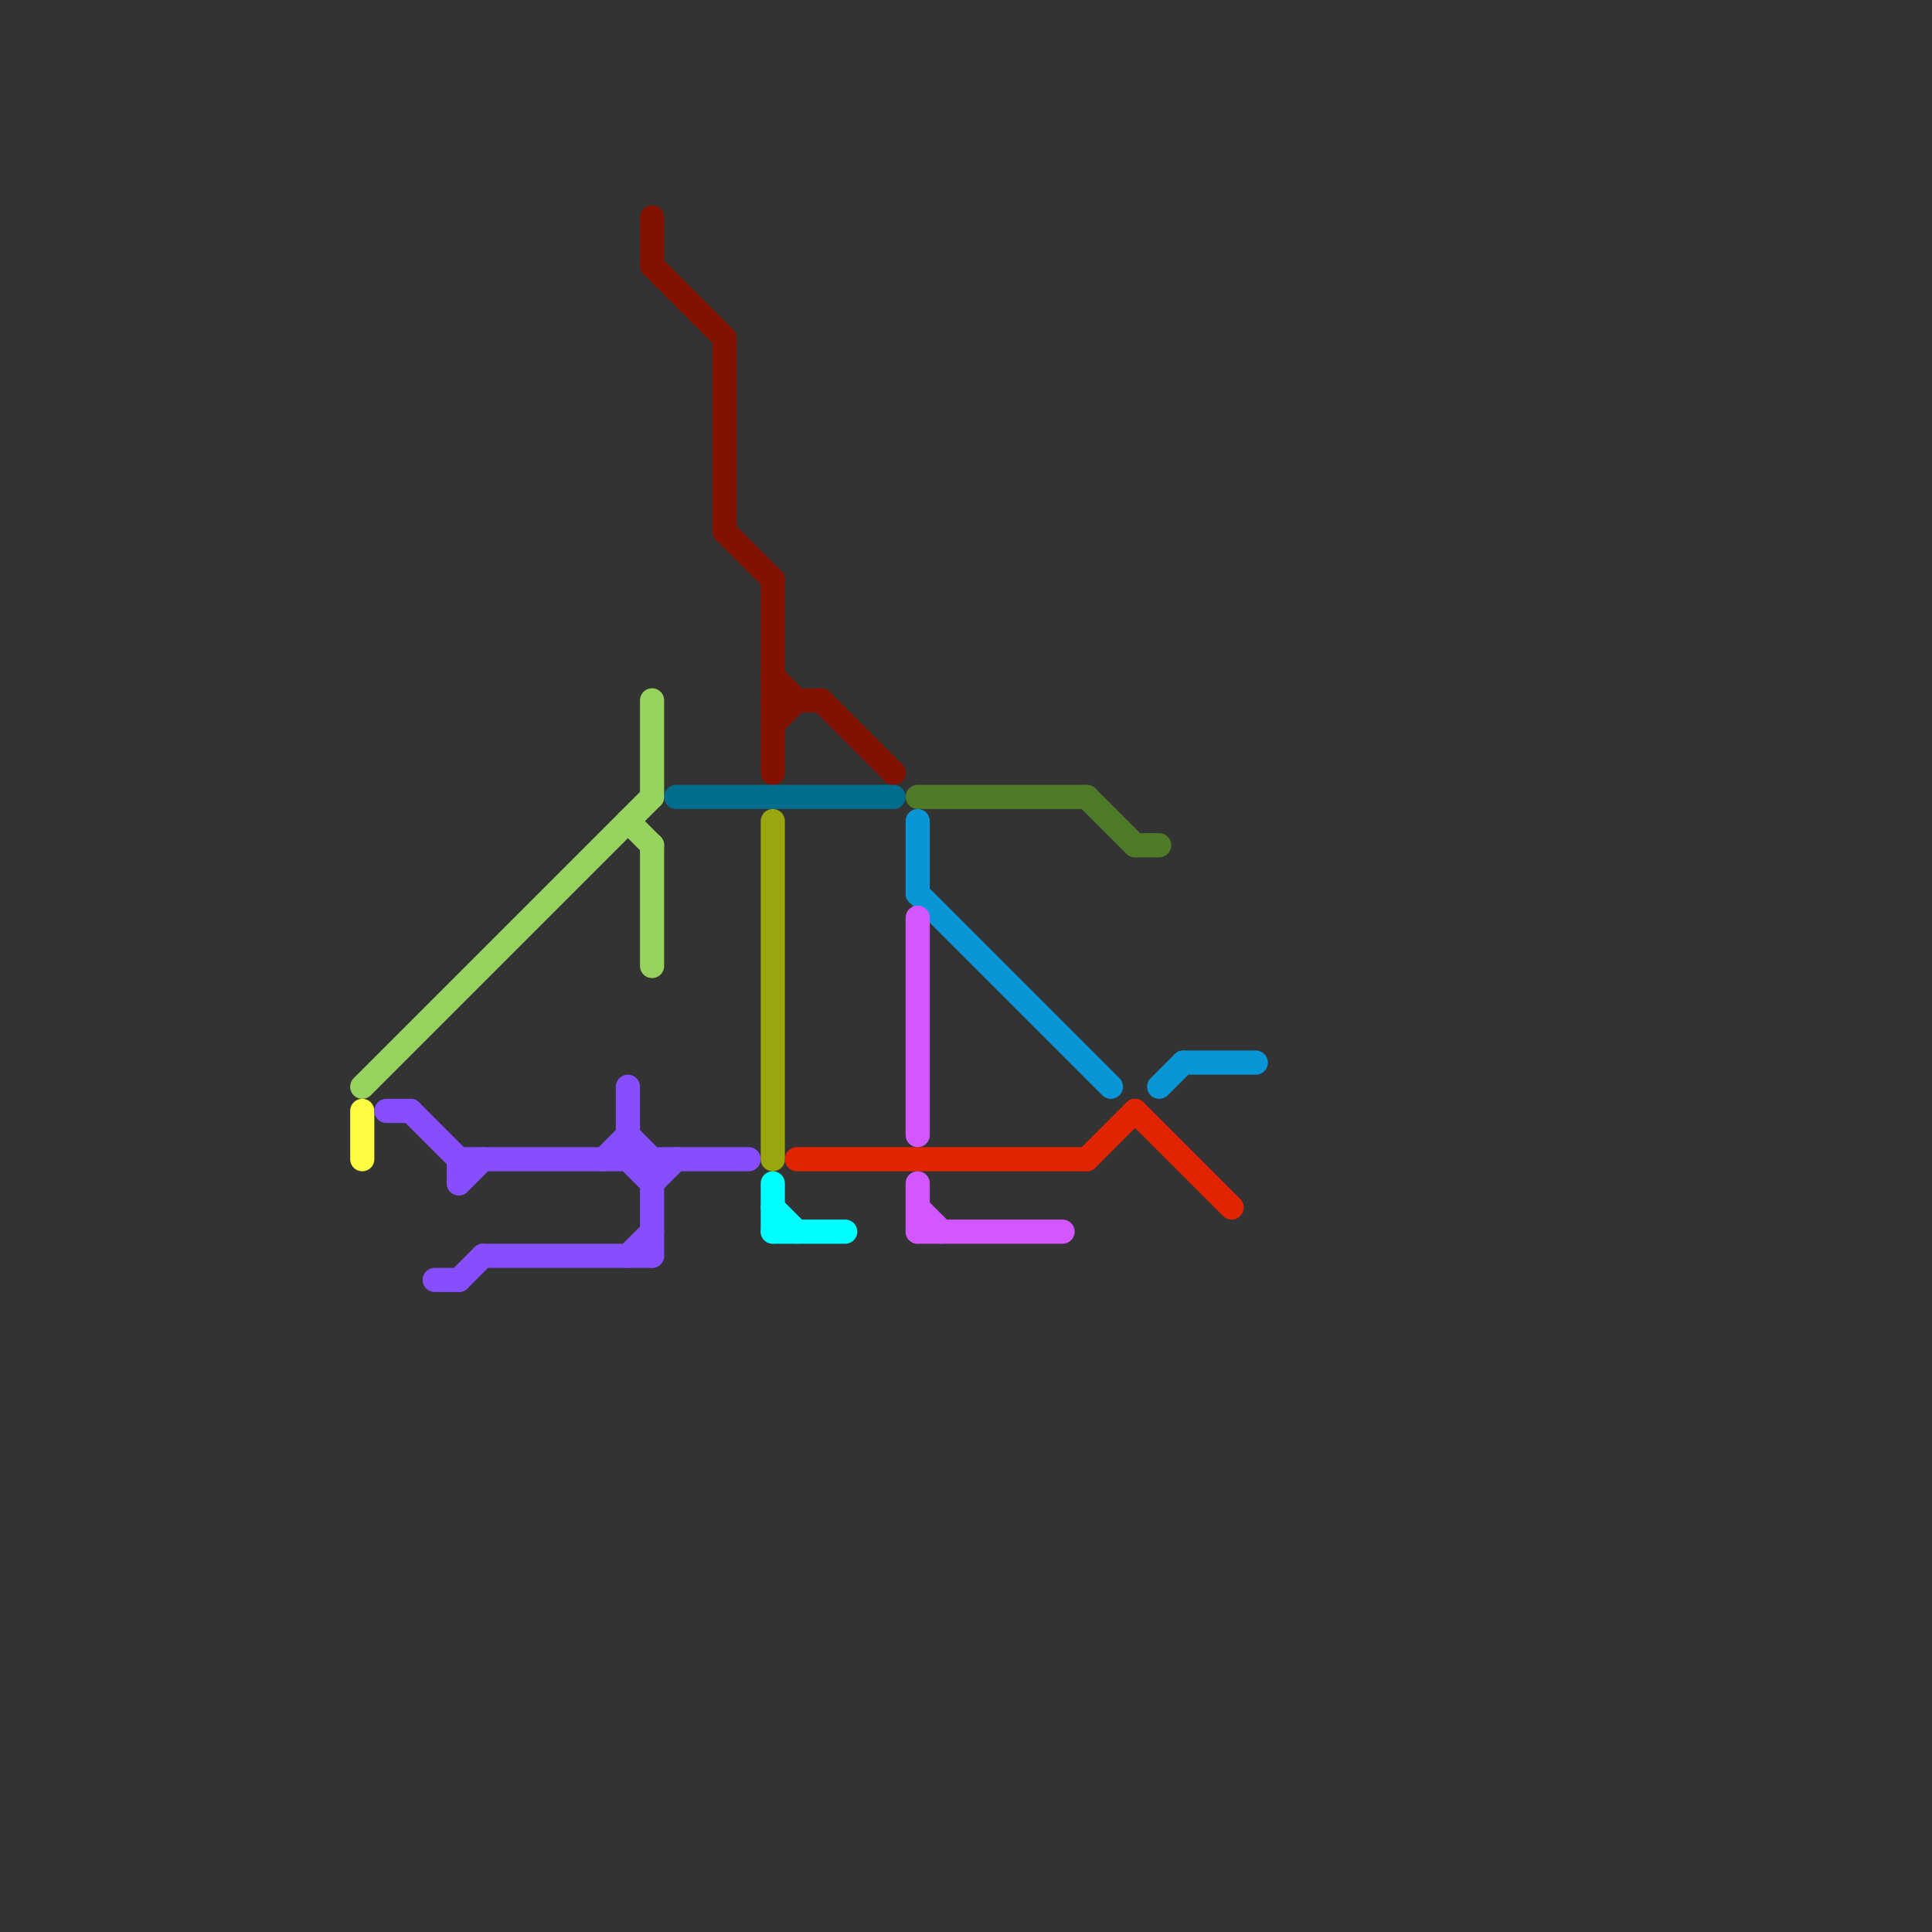 
<svg version="1.1" xmlns="http://www.w3.org/2000/svg" viewBox="0 0 80 80">
<rect x="0" y="0" width="80" height="80" fill="#333333" stroke="none"/>
<style>text { font: 1px Helvetica; font-weight: 600; white-space: pre; dominant-baseline: central; } line { stroke-width: 1; fill: none; stroke-linecap: round; stroke-linejoin: round; } .c0 { stroke: #96d35f } .c1 { stroke: #fffc41 } .c2 { stroke: #874efe } .c3 { stroke: #831100 } .c4 { stroke: #006d8f } .c5 { stroke: #9aa60e } .c6 { stroke: #00fdff } .c7 { stroke: #e32400 } .c8 { stroke: #4f7a28 } .c9 { stroke: #0896d7 } .c10 { stroke: #d357fe }</style><defs><g id="wm-xf"><circle r="1.2" fill="#000"/><circle r="0.9" fill="#fff"/><circle r="0.6" fill="#000"/><circle r="0.3" fill="#fff"/></g><g id="wm"><circle r="0.6" fill="#000"/><circle r="0.3" fill="#fff"/></g></defs><line class="c0" x1="27" y1="29" x2="27" y2="33"/><line class="c0" x1="15" y1="45" x2="27" y2="33"/><line class="c0" x1="26" y1="34" x2="27" y2="35"/><line class="c0" x1="27" y1="35" x2="27" y2="40"/><line class="c1" x1="15" y1="46" x2="15" y2="48"/><line class="c2" x1="25" y1="48" x2="26" y2="47"/><line class="c2" x1="26" y1="48" x2="27" y2="49"/><line class="c2" x1="27" y1="49" x2="28" y2="48"/><line class="c2" x1="19" y1="48" x2="19" y2="49"/><line class="c2" x1="26" y1="52" x2="27" y2="51"/><line class="c2" x1="16" y1="46" x2="17" y2="46"/><line class="c2" x1="20" y1="52" x2="27" y2="52"/><line class="c2" x1="27" y1="48" x2="27" y2="52"/><line class="c2" x1="19" y1="49" x2="20" y2="48"/><line class="c2" x1="26" y1="45" x2="26" y2="48"/><line class="c2" x1="17" y1="46" x2="19" y2="48"/><line class="c2" x1="19" y1="53" x2="20" y2="52"/><line class="c2" x1="18" y1="53" x2="19" y2="53"/><line class="c2" x1="19" y1="48" x2="31" y2="48"/><line class="c2" x1="26" y1="47" x2="27" y2="48"/><line class="c3" x1="27" y1="11" x2="30" y2="14"/><line class="c3" x1="34" y1="29" x2="37" y2="32"/><line class="c3" x1="27" y1="9" x2="27" y2="11"/><line class="c3" x1="32" y1="24" x2="32" y2="32"/><line class="c3" x1="32" y1="30" x2="33" y2="29"/><line class="c3" x1="32" y1="29" x2="34" y2="29"/><line class="c3" x1="30" y1="22" x2="32" y2="24"/><line class="c3" x1="32" y1="28" x2="33" y2="29"/><line class="c3" x1="30" y1="14" x2="30" y2="22"/><line class="c4" x1="28" y1="33" x2="37" y2="33"/><line class="c5" x1="32" y1="34" x2="32" y2="48"/><line class="c6" x1="32" y1="50" x2="33" y2="51"/><line class="c6" x1="32" y1="49" x2="32" y2="51"/><line class="c6" x1="32" y1="51" x2="35" y2="51"/><line class="c7" x1="45" y1="48" x2="47" y2="46"/><line class="c7" x1="33" y1="48" x2="45" y2="48"/><line class="c7" x1="47" y1="46" x2="51" y2="50"/><line class="c8" x1="47" y1="35" x2="48" y2="35"/><line class="c8" x1="38" y1="33" x2="45" y2="33"/><line class="c8" x1="45" y1="33" x2="47" y2="35"/><line class="c9" x1="38" y1="34" x2="38" y2="37"/><line class="c9" x1="48" y1="45" x2="49" y2="44"/><line class="c9" x1="49" y1="44" x2="52" y2="44"/><line class="c9" x1="38" y1="37" x2="46" y2="45"/><line class="c10" x1="38" y1="49" x2="38" y2="51"/><line class="c10" x1="38" y1="50" x2="39" y2="51"/><line class="c10" x1="38" y1="38" x2="38" y2="47"/><line class="c10" x1="38" y1="51" x2="44" y2="51"/>
</svg>
